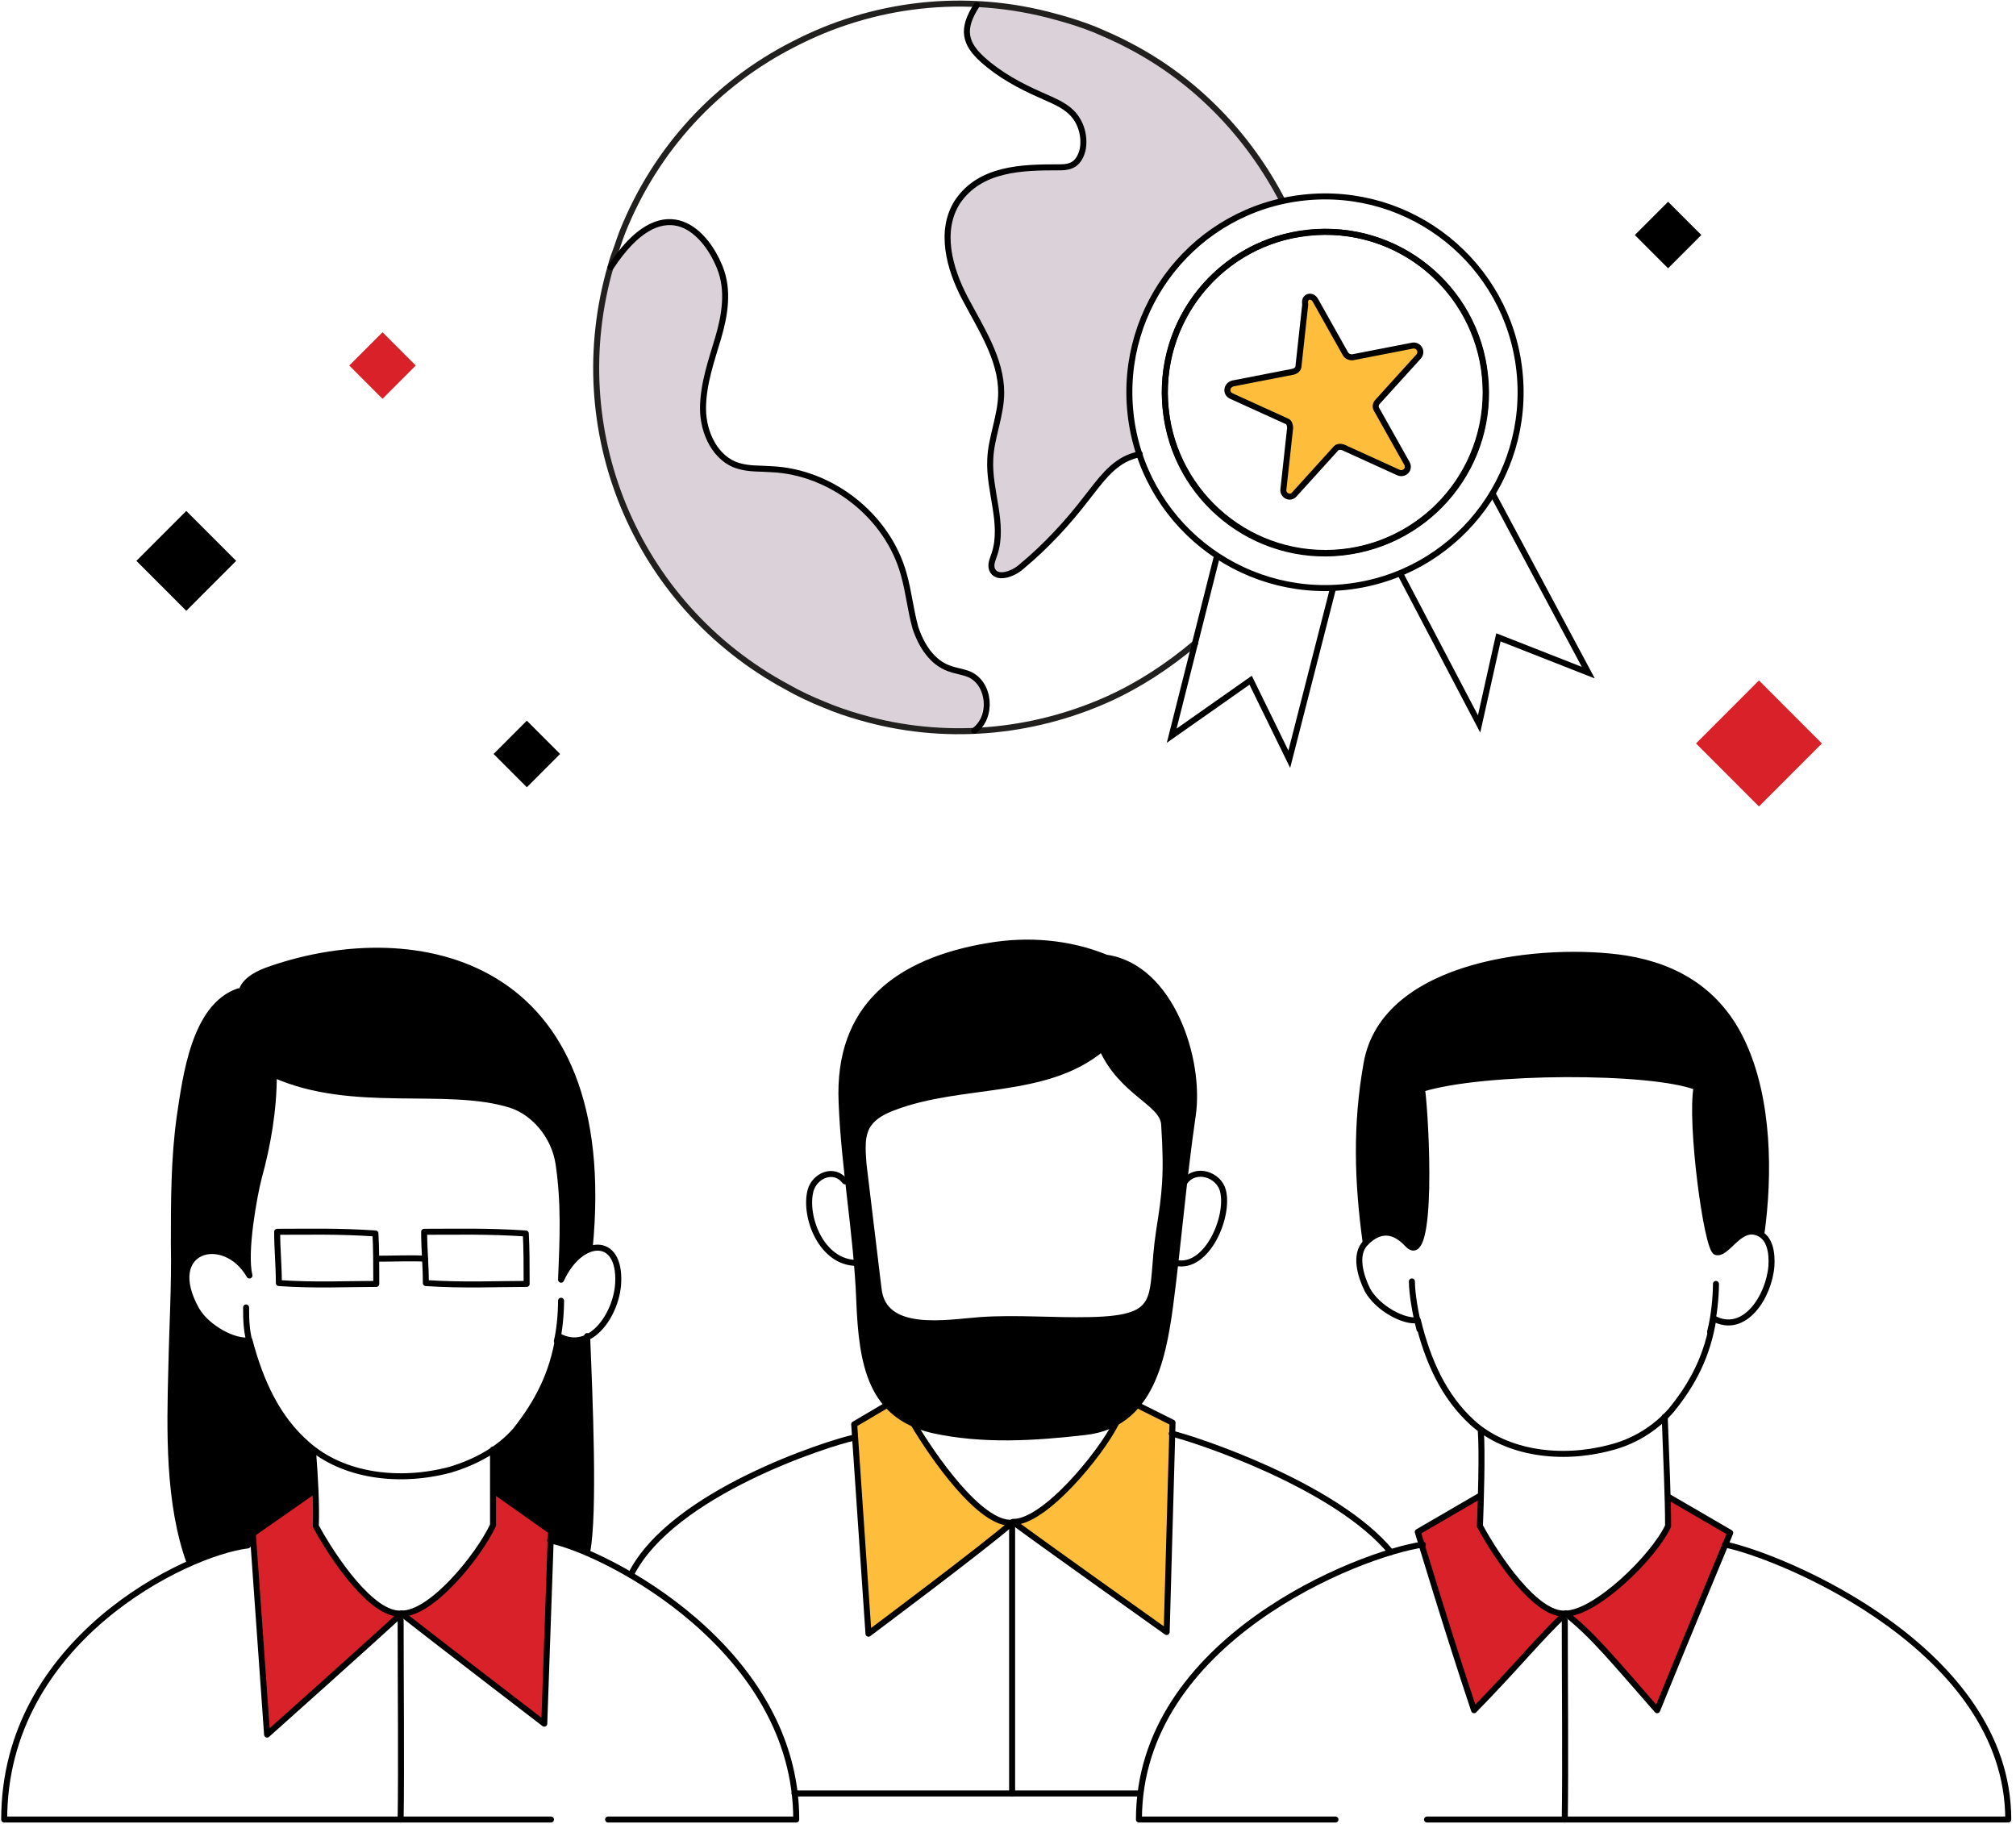 <svg xmlns="http://www.w3.org/2000/svg" width="336" height="304" viewBox="0 0 336 304" fill="none"><path d="M162.245 121.783C155.945 122.063 149.646 121.363 143.347 119.541C141.387 118.98 139.287 118.279 137.327 117.439C135.227 116.598 133.128 115.617 131.168 114.496C118.429 107.629 109.05 96.838 103.87 84.225C98.691 71.613 97.711 57.318 101.91 43.584C109.33 32.653 117.449 38.539 119.829 44.425C121.369 48.209 120.669 52.413 119.549 56.197C118.429 60.121 117.029 63.905 117.029 67.969C117.169 72.033 119.129 76.377 123.048 77.639C124.728 78.199 126.688 78.059 128.508 78.199C138.587 78.62 147.966 86.047 150.626 95.717C151.466 98.66 151.746 101.743 152.586 104.686C153.566 107.629 155.386 110.432 158.185 111.413C159.305 111.833 160.565 111.973 161.545 112.394C164.485 113.655 164.625 118.7 162.245 121.783Z" fill="#DAD2D8"></path><path d="M188.423 69.088C188.703 71.471 189.263 73.713 189.963 75.815C189.543 75.955 189.123 75.955 188.703 76.236C185.483 77.357 183.384 80.44 181.284 83.103C178.064 87.307 174.424 91.091 170.365 94.594C168.825 95.855 166.165 96.836 165.465 95.014C165.185 94.174 165.605 93.333 165.885 92.492C167.565 87.447 164.905 81.981 165.185 76.656C165.325 72.872 167.005 69.228 167.005 65.445C167.005 59.839 163.645 54.794 160.986 49.749C158.326 44.704 156.646 38.398 159.726 33.633C163.505 27.887 170.505 27.887 176.524 27.887C177.224 27.887 177.924 27.887 178.624 27.607C179.744 27.186 180.304 26.065 180.584 24.944C181.004 22.842 180.304 20.46 178.764 18.778C177.364 17.377 175.404 16.676 173.585 15.835C170.225 14.293 166.725 12.472 163.925 9.949C160.986 7.286 160.286 4.904 162.946 0.84C167.285 1.12 171.625 1.681 175.964 2.942C178.204 3.503 180.304 4.203 182.404 5.044C184.364 5.885 186.323 6.726 188.143 7.707C199.482 13.593 208.161 22.842 213.761 33.633C197.662 37.136 186.603 52.412 188.423 69.088Z" fill="#DAD2D8"></path><path d="M293.695 205.867C293.415 205.587 292.995 205.447 292.435 205.307C289.635 204.746 287.815 209.371 285.995 208.67C284.455 208.109 281.796 186.948 282.776 181.062C275.356 178.119 247.499 178.259 237 181.342C237.7 186.388 238.959 211.893 234.62 207.268C232.8 205.307 230.28 204.185 227.62 206.988C226.361 196.758 225.941 187.369 227.76 177.138C230.7 160.181 257.438 157.519 271.017 159.761C279.556 161.162 286.555 165.366 290.475 173.915C294.954 183.445 294.954 195.917 293.695 205.867Z" fill="black"></path><path d="M246.659 254.356C249.459 259.541 256.038 269.351 260.938 268.93C256.598 272.994 252.818 277.759 245.679 285.046C241.479 272.574 236.3 255.337 236.3 255.337L246.659 249.311V254.356Z" fill="#D82128"></path><path d="M278.016 254.354C275.496 259.679 265.837 268.929 260.938 268.929C265.557 272.572 268.917 276.777 276.196 285.045C279.416 277.057 288.375 255.475 288.375 255.475L278.016 249.449V254.354Z" fill="#D82128"></path><path d="M184.363 159.62C195.142 161.162 200.181 176.577 198.781 185.966C197.242 196.477 196.402 207.128 195.002 217.778C193.742 227.028 191.502 237.398 181.003 238.659C172.464 239.64 163.925 240.201 155.525 238.379C145.166 235.997 143.626 227.588 143.206 216.657C142.786 205.726 140.687 194.655 140.267 183.724C139.567 167.748 149.646 160.181 164.765 157.658C171.344 156.537 178.203 157.097 184.363 159.62C184.083 164.245 183.943 170.131 183.663 174.755C174.284 182.603 160.285 180.221 148.946 184.565C147.406 185.126 145.726 185.966 144.746 187.368C143.486 189.19 143.766 191.712 143.906 193.954C144.746 200.962 145.586 207.969 146.426 214.835C147.266 222.403 157.765 220.441 163.365 220.021C169.384 219.6 175.544 220.161 181.703 220.021C194.442 219.74 191.502 216.237 193.182 205.166C194.162 199 194.582 195.916 194.022 187.368C193.742 183.724 187.023 182.183 183.663 174.755" fill="black"></path><path d="M152.306 237.399C155.386 242.584 163.365 254.216 168.685 253.795C164.065 257.86 144.747 272.294 144.747 272.294L142.367 237.399L147.827 234.176" fill="#FEBE3B"></path><path d="M186.044 237.119C183.384 242.444 174.005 253.795 168.825 253.655C173.725 257.299 194.443 272.014 194.443 272.014L195.423 237.119L189.543 234.176" fill="#FEBE3B"></path><path d="M97.852 222.826C98.271 232.916 98.691 248.612 97.852 258.842C94.492 257.3 91.832 256.88 91.832 256.88V255.198L82.313 248.471L82.173 241.745C88.612 237.4 91.972 228.992 92.952 222.686C94.772 223.526 96.452 223.386 97.852 222.826Z" fill="black"></path><path d="M52.215 241.604C52.215 241.604 53.055 244.827 52.355 248.471C48.296 251.274 42.136 255.618 42.136 255.618V257.72C42.136 257.72 37.377 257.72 31.777 260.663C28.558 252.115 28.558 238.521 28.698 228.15C28.837 221.143 29.117 214.417 29.117 207.41C28.977 200.262 29.117 193.255 30.097 186.248C30.937 179.802 32.477 167.89 39.897 165.367C41.576 163.405 43.116 162.424 45.496 161.584C69.294 153.455 103.171 159.762 98.411 208.25C96.731 208.951 94.912 210.633 93.652 213.296C93.932 206.569 94.352 200.543 93.232 193.956C92.532 189.331 89.172 185.408 85.252 184.146C74.473 180.783 58.935 184.987 45.776 179.101C45.776 185.127 44.656 190.733 43.256 196.339C42.556 199.001 40.736 208.811 41.716 212.595C37.517 205.167 27.158 208.11 32.897 218.341C34.717 221.564 39.197 223.806 41.716 223.386C43.256 230.253 47.176 237.26 52.215 241.604Z" fill="black"></path><path d="M52.215 242.445C52.495 246.089 52.775 250.854 52.635 254.357C55.435 259.542 62.014 269.352 66.913 268.932C62.574 272.996 44.516 289.112 44.516 289.112L42.136 255.619L52.355 248.471" fill="#D82128"></path><path d="M82.173 241.604C82.173 246.228 82.173 249.451 82.173 254.216C79.653 259.542 71.814 269.071 66.914 268.931C71.534 272.575 90.712 287.289 90.712 287.289L91.832 255.197L82.313 248.47" fill="#D82128"></path><path d="M75.033 244.966C66.634 247.208 57.255 246.087 51.235 240.762C46.196 236.417 43.396 230.251 41.576 223.384C39.196 223.805 34.577 221.422 32.757 218.339C27.017 208.109 37.376 205.306 41.576 212.593C40.596 208.669 42.416 199 43.116 196.337C44.656 190.731 45.636 184.986 45.636 179.1C58.794 184.986 74.333 180.781 85.112 184.145C89.032 185.406 92.391 189.33 93.091 193.955C94.071 200.541 93.791 206.567 93.511 213.294C96.731 206.287 103.45 205.867 103.03 213.855C102.75 219.04 98.411 225.626 93.091 222.683C92.111 228.99 89.592 233.755 85.952 238.379C83.152 241.602 79.233 243.705 75.033 244.966Z" stroke="black" stroke-miterlimit="10" stroke-linecap="round" stroke-linejoin="round"></path><path d="M45.775 178.961C43.115 175.597 41.715 171.813 40.315 167.469C39.755 165.367 40.175 163.125 45.355 161.443C69.153 153.315 103.03 159.621 98.27 208.11" stroke="black" stroke-miterlimit="10" stroke-linecap="round" stroke-linejoin="round"></path><path d="M39.756 165.227C32.337 167.749 30.937 179.661 29.957 186.108C28.977 193.115 28.977 200.262 28.977 207.269C29.117 214.276 28.697 221.003 28.557 228.01C28.277 238.38 27.997 250.572 31.637 260.522" stroke="black" stroke-miterlimit="10" stroke-linecap="round" stroke-linejoin="round"></path><path d="M62.714 213.994C57.814 213.994 52.635 214.275 46.475 213.854C46.475 210.771 46.195 208.389 46.195 205.306C51.655 205.306 56.274 205.165 62.574 205.586C62.714 208.108 62.714 210.911 62.714 213.994Z" stroke="black" stroke-miterlimit="10" stroke-linecap="round" stroke-linejoin="round"></path><path d="M87.772 213.994C82.732 213.994 77.413 214.275 70.973 213.854C70.973 210.771 70.693 208.389 70.693 205.306C76.433 205.306 81.052 205.165 87.632 205.586C87.772 208.108 87.772 210.911 87.772 213.994Z" stroke="black" stroke-miterlimit="10" stroke-linecap="round" stroke-linejoin="round"></path><path d="M62.714 209.793C65.654 209.793 68.733 209.653 70.833 209.793" stroke="black" stroke-miterlimit="10" stroke-linecap="round" stroke-linejoin="round"></path><path d="M52.214 242.443C52.494 246.087 52.774 250.852 52.634 254.355C55.434 259.541 62.013 269.35 66.913 268.93C62.573 272.994 44.515 289.11 44.515 289.11L42.135 255.617L52.354 248.469" stroke="black" stroke-miterlimit="10" stroke-linecap="round" stroke-linejoin="round"></path><path d="M82.172 241.604C82.172 246.228 82.172 249.451 82.172 254.216C79.652 259.542 71.813 269.071 66.913 268.931C71.533 272.575 90.711 287.289 90.711 287.289L91.831 255.197L82.312 248.47" stroke="black" stroke-miterlimit="10" stroke-linecap="round" stroke-linejoin="round"></path><path d="M91.831 303.266H0.699C0.699 273.416 30.936 258.841 41.296 257.58" stroke="black" stroke-miterlimit="10" stroke-linecap="round" stroke-linejoin="round"></path><path d="M91.69 256.738C101.21 258.7 132.707 274.957 132.707 303.265H101.35" stroke="black" stroke-miterlimit="10" stroke-linecap="round" stroke-linejoin="round"></path><path d="M66.772 270.053C66.772 280.003 66.912 294.577 66.772 303.266" stroke="black" stroke-miterlimit="10" stroke-linecap="round" stroke-linejoin="round"></path><path d="M97.851 222.686C98.27 232.776 99.111 252.395 97.851 258.702" stroke="black" stroke-miterlimit="10" stroke-linecap="round" stroke-linejoin="round"></path><path d="M41.016 217.92C41.016 219.882 41.016 222.264 41.995 225.067" stroke="black" stroke-miterlimit="10" stroke-linecap="round" stroke-linejoin="round"></path><path d="M93.511 216.799C93.511 219.041 93.231 221.844 92.811 223.526" stroke="black" stroke-miterlimit="10" stroke-linecap="round" stroke-linejoin="round"></path><path d="M268.216 241.323C260.237 243.425 251.137 242.304 245.398 237.119C240.638 232.774 237.979 226.889 236.299 220.022C234.059 220.442 229.579 218.06 227.899 214.977C226.78 212.734 225.66 209.091 227.62 207.129C230.419 204.326 232.799 205.447 234.619 207.409C238.958 211.894 237.699 186.528 236.999 181.483C247.358 178.26 275.355 178.26 282.775 181.203C281.655 186.948 284.454 208.25 285.994 208.67C287.674 209.231 289.634 204.746 292.434 205.307C295.093 205.867 295.373 208.951 295.233 211.053C294.813 216.098 290.754 222.544 285.574 219.741C284.594 225.908 282.215 230.532 278.575 235.017C275.915 238.1 272.276 240.342 268.216 241.323Z" stroke="black" stroke-miterlimit="10" stroke-linecap="round" stroke-linejoin="round"></path><path d="M246.797 238.379C247.077 242.023 246.797 250.711 246.657 254.355C249.457 259.54 256.036 269.35 260.936 268.93C256.596 272.994 252.816 277.758 245.677 285.046C241.477 272.573 236.298 255.336 236.298 255.336L246.657 249.31" stroke="black" stroke-miterlimit="10" stroke-linecap="round" stroke-linejoin="round"></path><path d="M277.454 236.139C277.734 243.846 278.014 249.732 278.014 254.357C275.494 259.682 265.835 268.932 260.936 268.932C265.555 272.575 268.915 276.779 276.194 285.048C279.414 277.06 288.373 255.478 288.373 255.478L278.014 249.452" stroke="black" stroke-miterlimit="10" stroke-linecap="round" stroke-linejoin="round"></path><path d="M222.579 303.265H189.822C189.822 273.415 226.499 258.981 237.138 257.439" stroke="black" stroke-miterlimit="10" stroke-linecap="round" stroke-linejoin="round"></path><path d="M287.533 257.439C297.053 259.401 334.709 274.957 334.709 303.265H237.838" stroke="black" stroke-miterlimit="10" stroke-linecap="round" stroke-linejoin="round"></path><path d="M260.796 270.053C260.796 280.003 260.936 294.577 260.796 303.266" stroke="black" stroke-miterlimit="10" stroke-linecap="round" stroke-linejoin="round"></path><path d="M227.618 207.129C226.219 196.899 225.939 187.51 227.758 177.279C230.698 160.322 257.436 157.66 271.015 159.762C279.554 161.163 286.553 165.367 290.473 173.916C294.812 183.305 294.952 195.778 293.553 205.728" stroke="black" stroke-miterlimit="10" stroke-linecap="round" stroke-linejoin="round"></path><path d="M235.318 213.576C235.318 215.538 235.878 218.902 236.578 221.564" stroke="black" stroke-miterlimit="10" stroke-linecap="round" stroke-linejoin="round"></path><path d="M285.994 213.996C285.994 215.958 285.714 219.321 285.014 221.984" stroke="black" stroke-miterlimit="10" stroke-linecap="round" stroke-linejoin="round"></path><path d="M152.306 237.399C155.386 242.584 163.365 254.216 168.685 253.795C164.065 257.86 144.747 272.294 144.747 272.294L142.367 237.399L147.827 234.176" stroke="black" stroke-miterlimit="10" stroke-linecap="round" stroke-linejoin="round"></path><path d="M186.044 237.119C183.384 242.444 174.005 253.795 168.825 253.655C173.725 257.299 194.443 272.014 194.443 272.014L195.423 237.119L189.543 234.176" stroke="black" stroke-miterlimit="10" stroke-linecap="round" stroke-linejoin="round"></path><path d="M184.364 159.622C195.143 161.163 200.182 176.579 198.782 185.968C197.243 196.479 196.403 207.13 195.003 217.78C193.743 227.03 191.503 237.4 181.004 238.661C172.465 239.642 163.926 240.203 155.526 238.381C145.167 235.999 143.627 227.59 143.207 216.659C142.787 205.728 140.688 194.657 140.268 183.726C139.568 167.75 149.647 160.183 164.765 157.66C171.345 156.539 178.204 157.099 184.364 159.622ZM184.364 159.622C184.084 164.247 183.944 170.132 183.664 174.757M183.664 174.757C174.285 182.605 160.286 180.223 148.947 184.567C147.407 185.128 145.727 185.968 144.747 187.37C143.487 189.192 143.767 191.714 143.907 193.956C144.747 200.963 145.587 207.971 146.427 214.837C147.267 222.405 157.766 220.443 163.366 220.023C169.385 219.602 175.545 220.163 181.704 220.023C194.443 219.742 191.503 216.239 193.183 205.168C194.163 199.001 194.583 195.918 194.023 187.37C193.743 183.726 187.024 182.185 183.664 174.757Z" stroke="black" stroke-miterlimit="10" stroke-linecap="round" stroke-linejoin="round"></path><path d="M140.828 196.898C139.008 194.516 135.788 195.917 135.088 198.44C133.968 202.784 136.908 210.492 142.788 210.492" stroke="black" stroke-miterlimit="10" stroke-linecap="round" stroke-linejoin="round"></path><path d="M197.522 196.898C199.342 194.516 203.122 195.777 203.822 198.44C204.942 202.784 201.162 211.613 195.982 210.492" stroke="black" stroke-miterlimit="10" stroke-linecap="round" stroke-linejoin="round"></path><path d="M168.686 253.795C168.686 263.605 168.686 298.92 168.686 298.92" stroke="black" stroke-miterlimit="10" stroke-linecap="round" stroke-linejoin="round"></path><path d="M132.428 298.922H168.684H189.963" stroke="black" stroke-miterlimit="10" stroke-linecap="round" stroke-linejoin="round"></path><path d="M195.283 238.941C198.923 239.782 222.581 247.49 231.82 258.701" stroke="black" stroke-miterlimit="10" stroke-linecap="round" stroke-linejoin="round"></path><path d="M105.131 262.486C111.99 248.752 138.308 240.483 142.228 239.643" stroke="black" stroke-miterlimit="10" stroke-linecap="round" stroke-linejoin="round"></path><path d="M199.202 107.207C194.723 110.991 189.823 114.214 184.503 116.597C171.905 122.202 157.346 123.604 143.347 119.54C141.387 118.979 139.287 118.278 137.328 117.437C135.228 116.597 133.128 115.616 131.168 114.494C118.429 107.628 109.05 96.837 103.871 84.224C98.831 71.892 97.851 58.018 101.771 44.424C102.051 43.303 102.471 42.182 102.891 41.061C103.171 40.22 103.451 39.379 103.731 38.678C109.33 24.664 119.549 13.873 132.148 7.427C145.307 0.56 160.846 -1.402 175.964 2.802C178.064 3.363 180.304 4.064 182.404 4.904C184.363 5.745 186.323 6.586 188.143 7.567C199.482 13.453 208.161 22.702 213.761 33.493" stroke="#221F1F" stroke-miterlimit="10" stroke-linecap="round" stroke-linejoin="round"></path><path d="M101.771 44.566C110.31 31.533 117.309 37.979 119.969 44.566C121.509 48.35 120.809 52.554 119.689 56.338C118.569 60.121 117.169 64.046 117.169 68.109C117.169 72.174 119.269 76.518 123.049 77.639C124.868 78.2 126.688 78.059 128.508 78.2C138.587 78.62 147.966 86.048 150.626 95.717C151.466 98.66 151.746 101.743 152.586 104.686C153.566 107.629 155.386 110.432 158.185 111.413C159.305 111.833 160.565 111.974 161.545 112.394C165.045 113.936 165.465 119.541 162.385 121.783" stroke="black" stroke-miterlimit="10" stroke-linecap="round" stroke-linejoin="round"></path><path d="M162.806 0.842C160.146 4.906 160.846 7.288 163.786 9.951C166.586 12.473 169.945 14.295 173.445 15.837C175.265 16.678 177.225 17.378 178.624 18.78C180.164 20.321 180.864 22.704 180.444 24.946C180.164 26.067 179.604 27.188 178.484 27.609C177.785 27.889 177.085 27.889 176.385 27.889C170.365 27.889 163.366 28.029 159.586 33.635C156.506 38.4 158.186 44.706 160.846 49.751C163.506 54.796 166.865 59.841 166.865 65.447C166.865 69.231 165.186 72.874 165.046 76.518C164.766 81.843 167.425 87.309 165.746 92.354C165.466 93.195 165.046 94.035 165.326 94.876C166.026 96.698 168.825 95.717 170.225 94.456C174.285 91.093 177.924 87.168 181.144 82.964C183.244 80.302 185.344 77.219 188.564 76.097C188.984 75.957 189.403 75.817 189.963 75.677" stroke="black" stroke-miterlimit="10" stroke-linecap="round" stroke-linejoin="round"></path><path d="M31.047 85.159L22.732 93.482L31.047 101.806L39.362 93.482L31.047 85.159Z" fill="black"></path><path d="M293.158 113.41L282.666 123.914L293.158 134.418L303.651 123.914L293.158 113.41Z" fill="#D82128"></path><path d="M202.842 92.633L195.282 122.623L208.441 113.374L214.88 126.547L222.16 98.098" stroke="black" stroke-miterlimit="10"></path><path d="M248.757 82.264L264.716 112.114L249.737 106.228L246.517 120.662L233.358 95.577" stroke="black" stroke-miterlimit="10"></path><path d="M217.26 32.934C199.342 34.896 186.463 51.012 188.423 68.95C190.382 86.888 206.481 99.781 224.399 97.819C242.318 95.857 255.197 79.741 253.237 61.803C251.277 43.865 235.178 30.972 217.26 32.934ZM223.839 92.073C209.141 93.755 195.842 83.104 194.302 68.389C192.622 53.674 203.261 40.361 217.96 38.819C232.659 37.138 245.957 47.788 247.497 62.503C249.177 77.218 238.538 90.391 223.839 92.073Z" stroke="black" stroke-miterlimit="10" stroke-linecap="round" stroke-linejoin="round"></path><path d="M247.579 66.742C248.32 51.978 236.966 39.408 222.219 38.665C207.471 37.923 194.915 49.289 194.173 64.053C193.431 78.817 204.785 91.387 219.533 92.129C234.281 92.872 246.837 81.505 247.579 66.742Z" stroke="black" stroke-miterlimit="10" stroke-linecap="round" stroke-linejoin="round"></path><path d="M219.219 50.032L224.259 59.001C224.539 59.421 224.959 59.562 225.379 59.562L235.458 57.599C236.438 57.459 237.138 58.581 236.438 59.421L229.579 66.989C229.299 67.269 229.159 67.83 229.439 68.25L234.478 77.219C235.038 78.2 234.058 79.181 233.078 78.761L223.839 74.557C223.419 74.416 222.859 74.416 222.579 74.837L215.72 82.404C215.02 83.245 213.76 82.545 213.9 81.564L215.02 71.333C215.02 70.913 214.88 70.352 214.46 70.212L205.221 66.008C204.241 65.588 204.381 64.186 205.501 63.906L215.58 61.944C216 61.804 216.42 61.523 216.42 60.963L217.54 50.733C217.26 49.331 218.66 49.051 219.219 50.032Z" fill="#FEBE3B" stroke="black" stroke-miterlimit="10" stroke-linecap="round" stroke-linejoin="round"></path><path d="M87.806 120.117L82.263 125.666L87.806 131.215L93.349 125.666L87.806 120.117Z" fill="black"></path><path d="M278.015 33.623L272.472 39.172L278.015 44.721L283.558 39.172L278.015 33.623Z" fill="black"></path><path d="M63.753 55.375L58.21 60.924L63.753 66.473L69.296 60.924L63.753 55.375Z" fill="#D82128"></path></svg>